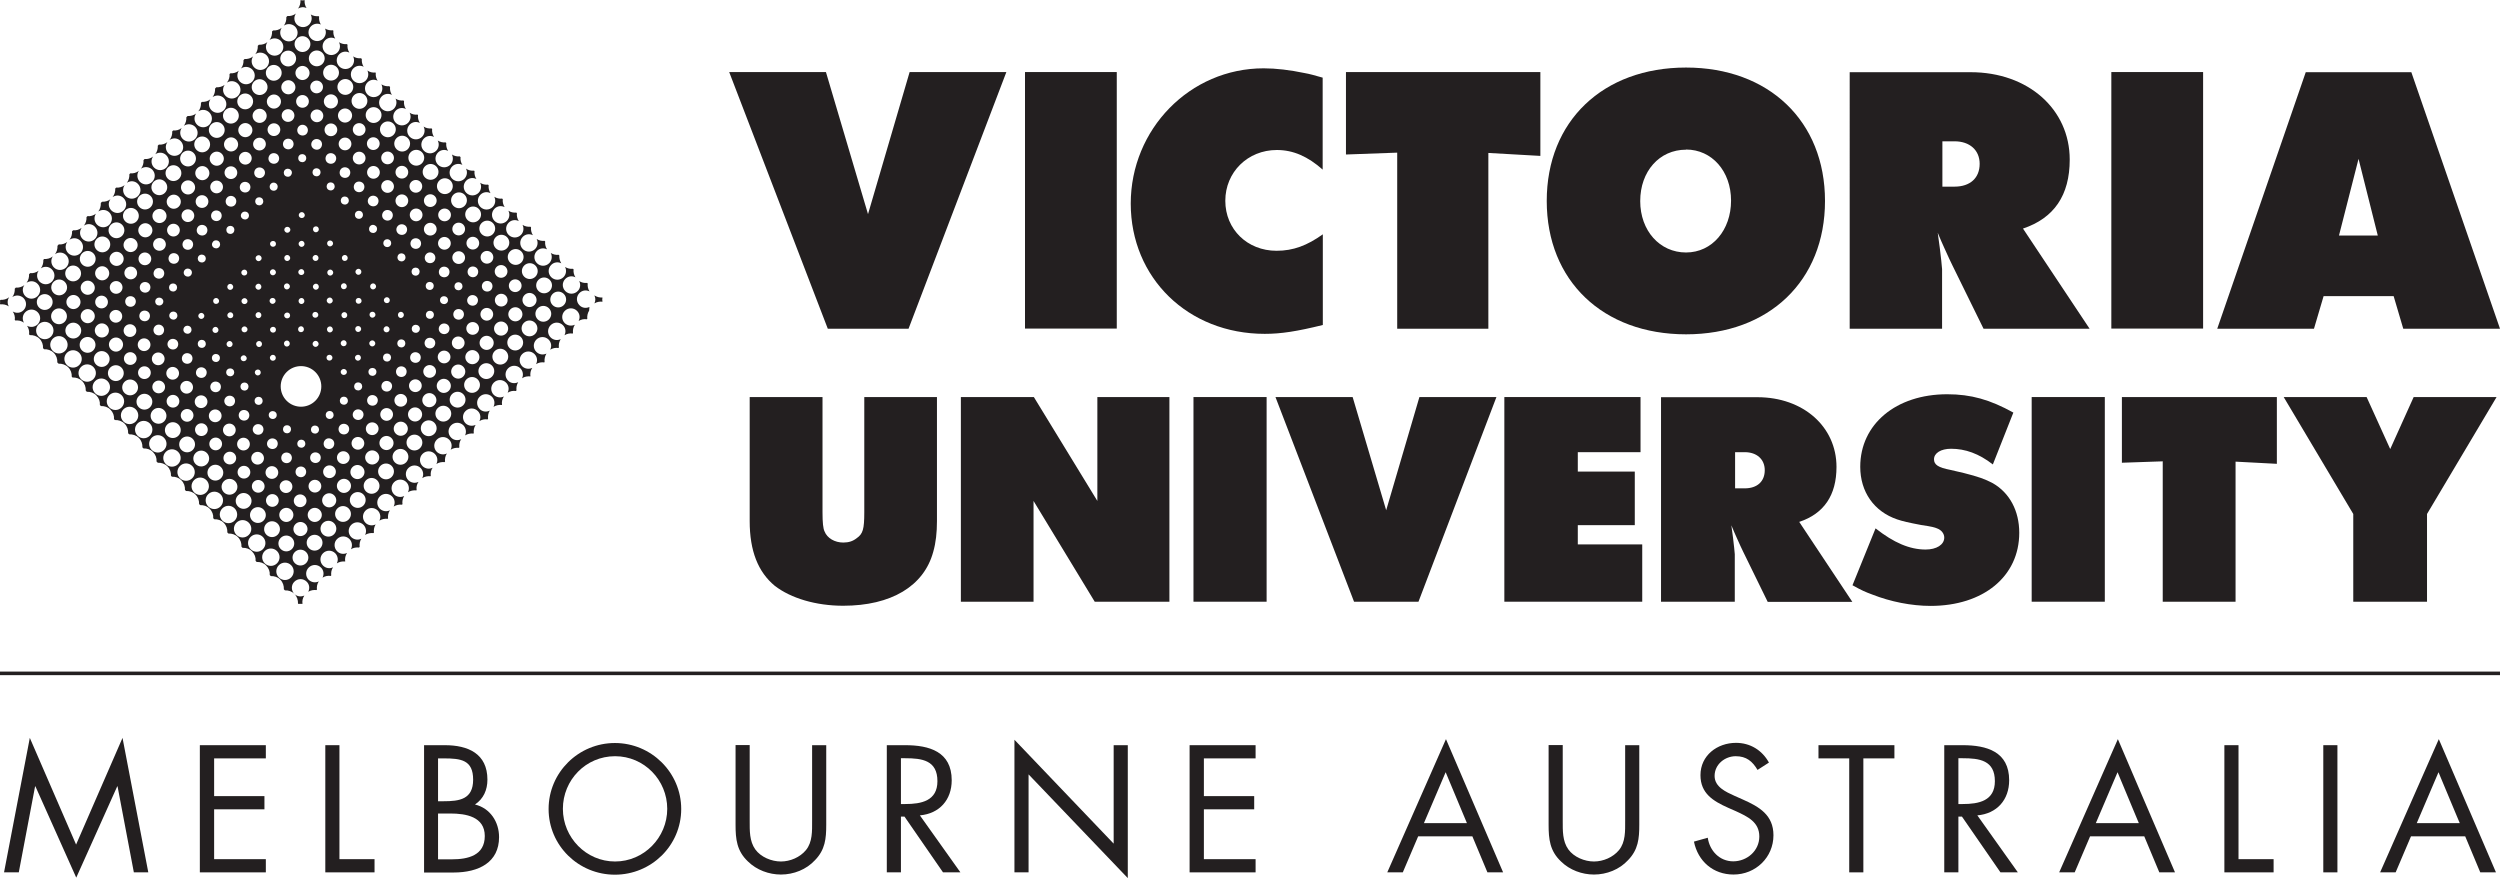 <?xml version="1.0" encoding="UTF-8"?><svg id="_レイヤー_2" xmlns="http://www.w3.org/2000/svg" viewBox="0 0 161 56.55"><defs><style>.cls-1{fill:#231f20;}</style></defs><g id="logo-element"><polygon class="cls-1" points="53.19 4.64 55.9 13.79 58.58 4.64 64.81 4.64 58.51 21.17 53.31 21.17 46.96 4.64 53.19 4.64"/><rect class="cls-1" x="66.01" y="4.64" width="5.91" height="16.52"/><path class="cls-1" d="M85.19,10.93c-.96-.85-1.9-1.27-2.96-1.27-1.88,0-3.32,1.43-3.32,3.27s1.42,3.22,3.3,3.22c1.08,0,1.97-.34,2.98-1.06v5.84c-1.67,.41-2.68,.57-3.74,.57-4.95,0-8.63-3.61-8.63-8.39s3.8-8.71,8.56-8.71c.8,0,1.7,.11,2.61,.3,.39,.07,.62,.14,1.19,.3v5.93Z"/><polygon class="cls-1" points="86.68 4.64 99.2 4.64 99.2 10.04 95.85 9.85 95.85 21.17 89.98 21.17 89.98 9.83 86.68 9.95 86.68 4.64"/><path class="cls-1" d="M99.61,12.94c0,5.14,3.62,8.59,8.97,8.59s8.95-3.45,8.95-8.59-3.62-8.59-8.95-8.59c-5.35,0-8.97,3.45-8.97,8.59Zm8.97-3.31c1.67,0,2.9,1.4,2.9,3.29s-1.21,3.34-2.9,3.34-2.95-1.4-2.95-3.31,1.23-3.31,2.95-3.31Z"/><path class="cls-1" d="M119.13,21.17h5.94v-3.84s-.02-.25-.05-.53c-.07-.62-.11-.98-.23-1.81,.34,.83,.53,1.19,.73,1.65l.23,.48,1.99,4.05h6.83l-4.29-6.45c2-.67,3.01-2.14,3.01-4.44,0-3.25-2.68-5.63-6.38-5.63h-7.79V21.17h0Zm5.96-12.07h.78c.98,0,1.62,.57,1.62,1.45,0,.92-.62,1.47-1.62,1.47h-.78v-2.92Z"/><rect class="cls-1" x="135.97" y="4.64" width="5.91" height="16.52"/><path class="cls-1" d="M142.79,21.17h6.23l.62-2.1h4.51l.62,2.1h6.23l-5.71-16.52h-6.8l-5.7,16.52Zm9.1-10.94l1.24,4.94h-2.5l1.26-4.94Z"/><path class="cls-1" d="M60.34,33.56c0,.73-.07,1.39-.24,1.98-.6,2.21-2.71,3.47-5.8,3.47-1.75,0-3.36-.48-4.4-1.28-1.08-.89-1.62-2.25-1.62-4.17v-7.99h4.69v7.42c0,.66,.04,1.05,.13,1.23,.17,.44,.66,.72,1.21,.72,.35,0,.62-.09,.86-.28,.4-.28,.49-.57,.49-1.67v-7.42h4.68v7.99h0Z"/><polygon class="cls-1" points="61.88 25.57 66.58 25.57 70.67 32.26 70.67 25.57 75.31 25.57 75.31 38.75 70.5 38.75 66.56 32.26 66.56 38.75 61.88 38.75 61.88 25.57"/><rect class="cls-1" x="76.86" y="25.57" width="4.71" height="13.18"/><polygon class="cls-1" points="87.11 25.57 89.27 32.86 91.41 25.57 96.37 25.57 91.35 38.75 87.2 38.75 82.14 25.57 87.11 25.57"/><polygon class="cls-1" points="96.88 25.57 105.65 25.57 105.65 29.12 101.61 29.12 101.61 30.37 105.28 30.37 105.28 33.82 101.61 33.82 101.61 35.06 105.76 35.06 105.76 38.75 96.88 38.75 96.88 25.57"/><path class="cls-1" d="M106.99,38.75h4.73v-3.06s-.02-.2-.04-.42c-.05-.49-.09-.78-.18-1.44,.27,.66,.42,.95,.58,1.32l.18,.38,1.58,3.23h5.45l-3.42-5.15c1.59-.53,2.4-1.71,2.4-3.54,0-2.59-2.14-4.49-5.09-4.49h-6.21v13.18h0Zm4.75-9.63h.62c.78,0,1.29,.46,1.29,1.16,0,.73-.49,1.17-1.29,1.17h-.62v-2.33Z"/><path class="cls-1" d="M120.79,34.03c1.17,.92,2.19,1.36,3.22,1.36,.7,0,1.2-.31,1.2-.77,0-.26-.19-.49-.46-.59-.17-.07-.29-.11-1.03-.22-.79-.15-1.19-.24-1.54-.36-1.5-.51-2.38-1.78-2.38-3.39,0-2.74,2.3-4.67,5.6-4.67,1.54,0,2.76,.35,4.26,1.18l-1.32,3.34c-.9-.7-1.78-1.01-2.69-1.01-.66,0-1.1,.28-1.1,.68,0,.35,.28,.53,1.05,.68l.86,.2c.95,.24,1.37,.39,1.88,.66,1.08,.62,1.7,1.78,1.7,3.19,0,2.81-2.31,4.71-5.71,4.71-1.23,0-2.58-.27-3.75-.73-.44-.16-.69-.27-1.28-.6l1.48-3.65Z"/><rect class="cls-1" x="130.84" y="25.57" width="4.71" height="13.18"/><polygon class="cls-1" points="136.65 25.57 146.63 25.57 146.63 29.87 143.97 29.73 143.97 38.75 139.28 38.75 139.28 29.71 136.65 29.8 136.65 25.57"/><polygon class="cls-1" points="152.41 25.57 153.93 28.92 155.44 25.57 160.78 25.57 156.3 33.1 156.3 38.75 151.55 38.75 151.55 33.1 147.07 25.57 152.41 25.57"/><g id="diamond"><path class="cls-1" d="M19.18,.56c.17-.11,.38-.13,.56-.04-.1-.16-.14-.34-.12-.51-.09,.02-.18,.02-.27,0h0c.01,.2-.04,.39-.16,.55Z"/><g><path class="cls-1" d="M.57,19.74c-.11-.19-.1-.42,.02-.6-.16,.13-.36,.18-.55,.17l-.04,.04c.01,.08,.01,.15,0,.23l.02,.02c.19-.02,.39,.02,.56,.14Z"/><path class="cls-1" d="M19.84,3.2c-.2,.2-.52,.2-.72,0-.2-.2-.2-.52,0-.72,.2-.2,.52-.2,.72,0,.2,.2,.2,.52,0,.72Zm.92,.92c-.2,.2-.52,.2-.72,0-.2-.2-.2-.52,0-.72,.2-.2,.52-.2,.72,0,.2,.2,.2,.52,0,.72Zm.92,.92c-.2,.2-.52,.2-.72,0-.2-.2-.2-.52,0-.72,.2-.2,.52-.2,.72,0,.2,.2,.2,.52,0,.72Zm.92,.92c-.2,.2-.52,.2-.72,0-.2-.2-.2-.52,0-.72,.2-.2,.52-.2,.72,0,.2,.2,.2,.52,0,.72Zm.91,.9c-.2,.2-.52,.2-.72,0-.2-.2-.2-.52,0-.72s.52-.2,.72,0c.2,.2,.2,.52,0,.72Zm.91,.91c-.2,.2-.52,.2-.72,0-.2-.2-.2-.52,0-.72,.2-.2,.52-.2,.72,0,.2,.2,.2,.52,0,.72Zm.92,.92c-.2,.2-.52,.2-.72,0-.2-.2-.2-.52,0-.72s.52-.2,.72,0c.2,.2,.2,.52,0,.72Zm.92,.92c-.2,.2-.52,.2-.72,0-.2-.2-.2-.52,0-.72,.2-.2,.52-.2,.72,0,.2,.2,.2,.52,0,.72Zm.91,.91c-.2,.2-.52,.2-.72,0-.2-.2-.2-.52,0-.72,.2-.2,.52-.2,.72,0,.2,.2,.2,.52,0,.72Zm.92,.91c-.2,.2-.52,.2-.72,0-.2-.2-.2-.52,0-.72s.52-.2,.72,0c.2,.2,.2,.52,0,.72Zm.92,.92c-.2,.2-.52,.2-.72,0-.2-.2-.2-.52,0-.72,.2-.2,.52-.2,.72,0,.2,.2,.2,.52,0,.72Zm.91,.91c-.2,.2-.52,.2-.72,0-.2-.2-.2-.52,0-.72,.2-.2,.52-.2,.72,0,.2,.2,.2,.52,0,.72Zm.91,.91c-.2,.2-.52,.2-.72,0-.2-.2-.2-.52,0-.72,.2-.2,.52-.2,.72,0,.2,.2,.2,.52,0,.72Zm.91,.91c-.2,.2-.52,.2-.72,0-.2-.2-.2-.52,0-.72,.2-.2,.52-.2,.72,0,.2,.2,.2,.52,0,.72Zm.91,.91c-.2,.2-.52,.2-.72,0-.2-.2-.2-.52,0-.72,.2-.2,.52-.2,.72,0,.2,.2,.2,.52,0,.72Zm.92,.92c-.2,.2-.52,.2-.72,0-.2-.2-.2-.52,0-.72,.2-.2,.52-.2,.72,0,.2,.2,.2,.52,0,.72Zm.91,.91c-.2,.2-.52,.2-.72,0-.2-.2-.2-.52,0-.72,.2-.2,.52-.2,.72,0,.2,.2,.2,.52,0,.72Zm.92,.92c-.2,.2-.52,.2-.72,0-.2-.2-.2-.52,0-.72s.52-.2,.72,0c.2,.2,.2,.52,0,.72Zm.91,.91c-.2,.2-.52,.2-.72,0-.2-.2-.2-.52,0-.72,.2-.2,.52-.2,.72,0,.2,.2,.2,.52,0,.72ZM18.92,4.13c-.2,.2-.52,.2-.72,0-.2-.2-.2-.52,0-.72,.2-.2,.52-.2,.72,0,.2,.2,.2,.52,0,.72Zm2.98,2.99c.18-.18,.46-.18,.64,0,.18,.18,.18,.46,0,.64-.18,.18-.46,.18-.64,0-.18-.18-.18-.46,0-.64Zm-.91-.91c.18-.18,.46-.18,.64,0,.18,.18,.18,.46,0,.64-.18,.18-.46,.18-.64,0-.18-.18-.18-.46,0-.64Zm-.31-.9c.16,.16,.16,.42,0,.58-.16,.16-.42,.16-.58,0-.16-.16-.16-.42,0-.58,.16-.16,.42-.16,.58,0Zm-.88-.29c-.18,.18-.46,.18-.64,0-.18-.18-.18-.46,0-.64,.18-.18,.46-.18,.64,0,.18,.18,.18,.46,0,.64Zm13.98,13.98c.18-.18,.46-.18,.64,0,.18,.18,.18,.46,0,.64-.18,.18-.46,.18-.64,0-.18-.18-.18-.46,0-.64Zm-7.29-7.29c.16-.16,.42-.16,.58,0,.16,.16,.16,.42,0,.58-.16,.16-.42,.16-.58,0-.16-.16-.16-.42,0-.58Zm1.51,1.5c-.16,.16-.42,.16-.58,0-.16-.16-.16-.42,0-.58,.16-.16,.42-.16,.58,0,.16,.16,.16,.42,0,.58Zm.92,.92c-.16,.16-.42,.16-.58,0-.16-.16-.16-.42,0-.58,.16-.16,.42-.16,.58,0,.16,.16,.16,.42,0,.58Zm.91,.91c-.16,.16-.42,.16-.58,0-.16-.16-.16-.42,0-.58,.16-.16,.42-.16,.58,0,.16,.16,.16,.42,0,.58Zm.91,.91c-.16,.16-.42,.16-.58,0-.16-.16-.16-.42,0-.58,.16-.16,.42-.16,.58,0,.16,.16,.16,.42,0,.58Zm.91,.91c-.16,.16-.42,.16-.58,0-.16-.16-.16-.42,0-.58,.16-.16,.42-.16,.58,0,.16,.16,.16,.42,0,.58Zm1.82,1.25c.16,.16,.16,.42,0,.58-.16,.16-.42,.16-.58,0-.16-.16-.16-.42,0-.58s.42-.16,.58,0Zm-.91-.34c-.16,.16-.42,.16-.58,0-.16-.16-.16-.42,0-.58,.16-.16,.42-.16,.58,0,.16,.16,.16,.42,0,.58Zm-6.97-6.97c.16-.16,.42-.16,.58,0,.16,.16,.16,.42,0,.58-.16,.16-.42,.16-.58,0-.16-.16-.16-.42,0-.58Zm-.92-.92c.16-.16,.42-.16,.58,0,.16,.16,.16,.42,0,.58-.16,.16-.42,.16-.58,0-.16-.16-.16-.42,0-.58Zm-1.83-1.25c-.16-.16-.16-.42,0-.58,.16-.16,.42-.16,.58,0,.16,.16,.16,.42,0,.58-.16,.16-.42,.16-.58,0Zm.91,.33c.16-.16,.42-.16,.58,0,.16,.16,.16,.42,0,.58-.16,.16-.42,.16-.58,0-.16-.16-.16-.42,0-.58Zm11.6,11.61c-.2,.2-.52,.2-.72,0-.2-.2-.2-.52,0-.72s.52-.2,.72,0c.2,.2,.2,.52,0,.72ZM17.99,5.05c-.2,.2-.52,.2-.72,0s-.2-.52,0-.72c.2-.2,.52-.2,.72,0,.2,.2,.2,.52,0,.72Zm14.88,14.87c.18-.18,.46-.18,.64,0s.18,.46,0,.64-.46,.18-.64,0c-.18-.18-.18-.46,0-.64ZM18.89,5.94c-.18,.18-.46,.18-.64,0-.18-.18-.18-.46,0-.64,.18-.18,.46-.18,.64,0,.18,.18,.18,.46,0,.64Zm.88,.88c-.16,.16-.42,.16-.58,0-.16-.16-.16-.42,0-.58,.16-.16,.42-.16,.58,0,.16,.16,.16,.42,0,.58Zm.93,.93c-.16,.16-.42,.16-.58,0-.16-.16-.16-.42,0-.58,.16-.16,.42-.16,.58,0,.16,.16,.16,.42,0,.58Zm.9,.9c-.16,.16-.42,.16-.58,0-.16-.16-.16-.42,0-.58,.16-.16,.42-.16,.58,0,.16,.16,.16,.42,0,.58Zm.91,.91c-.16,.16-.42,.16-.58,0-.16-.16-.16-.42,0-.58,.16-.16,.42-.16,.58,0,.16,.16,.16,.42,0,.58Zm.91,.91c-.16,.16-.42,.16-.58,0-.16-.16-.16-.42,0-.58,.16-.16,.42-.16,.58,0,.16,.16,.16,.42,0,.58Zm.92,.92c-.16,.16-.42,.16-.58,0-.16-.16-.16-.42,0-.58,.16-.16,.42-.16,.58,0,.16,.16,.16,.42,0,.58Zm.91,.91c-.16,.16-.42,.16-.58,0-.16-.16-.16-.42,0-.58,.16-.16,.42-.16,.58,0,.16,.16,.16,.42,0,.58Zm.92,.92c-.16,.16-.42,.16-.58,0-.16-.16-.16-.42,0-.58,.16-.16,.42-.16,.58,0,.16,.16,.16,.42,0,.58Zm.92,.91c-.16,.16-.42,.16-.58,0-.16-.16-.16-.42,0-.58,.16-.16,.42-.16,.58,0,.16,.16,.16,.42,0,.58Zm.91,.92c-.16,.16-.42,.16-.58,0-.16-.16-.16-.42,0-.58,.16-.16,.42-.16,.58,0,.16,.16,.16,.42,0,.58Zm.91,.91c-.16,.16-.42,.16-.58,0s-.16-.42,0-.58c.16-.16,.42-.16,.58,0,.16,.16,.16,.42,0,.58Zm.92,.92c-.16,.16-.42,.16-.58,0-.16-.16-.16-.42,0-.58,.16-.16,.42-.16,.58,0,.16,.16,.16,.42,0,.58Zm2.16,2.16c.16-.16,.42-.16,.58,0s.16,.42,0,.58-.42,.16-.58,0-.16-.42,0-.58Zm-1.78-1.29c-.13-.13-.13-.35,0-.49,.13-.13,.35-.13,.49,0,.13,.13,.13,.35,0,.49-.13,.14-.35,.14-.49,0Zm.92,.44c.13-.13,.35-.13,.49,0,.13,.13,.13,.35,0,.49-.13,.13-.35,.13-.49,0-.13-.14-.13-.35,0-.49Zm3.33,3.32c-.2,.2-.52,.2-.72,0-.2-.2-.2-.52,0-.72,.2-.2,.52-.2,.72,0,.2,.2,.2,.52,0,.72ZM17.08,5.97c-.2,.2-.52,.2-.72,0-.2-.2-.2-.52,0-.72s.52-.2,.72,0c.2,.2,.2,.52,0,.72Zm14.87,14.87c.18-.18,.46-.18,.64,0,.18,.18,.18,.46,0,.64-.18,.18-.46,.18-.64,0-.18-.18-.18-.46,0-.64ZM17.96,6.86c-.18,.18-.46,.18-.64,0-.18-.18-.18-.46,0-.64,.18-.18,.46-.18,.64,0,.18,.18,.18,.46,0,.64Zm.88,.87c-.16,.16-.42,.16-.58,0-.16-.16-.16-.42,0-.58,.16-.16,.42-.16,.58,0,.16,.16,.16,.42,0,.58Zm12.22,12.22c.16-.16,.42-.16,.58,0,.16,.16,.16,.42,0,.58-.16,.16-.42,.16-.58,0-.16-.16-.16-.42,0-.58Zm-.87-.85c.13-.13,.35-.13,.49,0s.13,.35,0,.49c-.13,.13-.35,.13-.49,0-.14-.13-.14-.35,0-.49Zm-.48-.85c.1,.1,.1,.27,0,.37s-.27,.1-.37,0-.1-.26,0-.37c.1-.1,.27-.1,.37,0Zm-1.35-.98c.13-.13,.35-.13,.49,0,.13,.13,.13,.35,0,.49-.13,.13-.35,.13-.49,0-.13-.13-.13-.35,0-.49Zm-.91-.91c.13-.14,.35-.14,.49,0,.13,.13,.13,.35,0,.49-.13,.13-.35,.13-.49,0-.13-.14-.13-.35,0-.49Zm-.92-.92c.14-.13,.35-.13,.49,0,.13,.13,.13,.35,0,.49-.13,.13-.35,.13-.49,0-.13-.14-.13-.35,0-.49Zm-.9-.9c.13-.13,.35-.13,.49,0,.13,.13,.13,.35,0,.49-.13,.13-.35,.13-.49,0-.14-.14-.14-.35,0-.49Zm-.92-.92c.13-.13,.35-.13,.49,0,.13,.13,.13,.35,0,.49-.13,.13-.35,.13-.49,0s-.13-.35,0-.49Zm-.92-.92c.13-.13,.35-.13,.49,0,.13,.13,.13,.35,0,.49-.13,.13-.35,.13-.49,0-.14-.13-.14-.35,0-.49Zm-.91-.91c.13-.13,.35-.13,.49,0,.13,.13,.13,.35,0,.49-.13,.13-.35,.13-.49,0-.13-.13-.13-.35,0-.49Zm-.91-.92c.13-.13,.35-.13,.49,0,.13,.13,.13,.35,0,.49-.13,.13-.35,.13-.49,0-.13-.13-.13-.35,0-.49Zm-.91-.91c.13-.13,.35-.13,.49,0s.13,.35,0,.49c-.13,.13-.35,.13-.49,0-.13-.13-.13-.35,0-.49Zm-1.82-1.33c-.13-.13-.13-.35,0-.49,.13-.14,.35-.14,.49,0,.13,.13,.13,.35,0,.49-.13,.13-.35,.13-.49,0Zm.91,.42c.13-.13,.35-.13,.49,0,.13,.13,.13,.35,0,.49s-.35,.13-.49,0c-.14-.13-.14-.35,0-.49Zm13.39,13.37c-.2,.2-.52,.2-.72,0-.2-.2-.2-.52,0-.72,.2-.2,.52-.2,.72,0,.2,.2,.2,.52,0,.72ZM16.15,6.89c-.2,.2-.52,.2-.72,0s-.2-.52,0-.72,.52-.2,.72,0c.2,.2,.2,.52,0,.72Zm14.87,14.87c.18-.18,.46-.18,.64,0,.18,.18,.18,.46,0,.64-.18,.18-.46,.18-.64,0-.18-.18-.18-.46,0-.64ZM17.04,7.78c-.18,.18-.46,.18-.64,0-.18-.18-.18-.46,0-.64,.18-.18,.46-.18,.64,0,.18,.18,.18,.46,0,.64Zm.89,.86c-.16,.16-.42,.16-.58,0-.16-.16-.16-.42,0-.58s.42-.16,.58,0c.16,.16,.16,.42,0,.58Zm12.22,12.22c.16-.16,.42-.16,.58,0,.16,.16,.16,.42,0,.58-.16,.16-.42,.16-.58,0-.16-.16-.16-.42,0-.58Zm-.86-.86c.13-.13,.35-.13,.49,0,.13,.13,.13,.35,0,.49-.13,.13-.35,.13-.49,0-.13-.14-.13-.35,0-.49Zm-10.48-10.48c-.13,.13-.35,.13-.49,0-.13-.13-.13-.35,0-.49,.13-.13,.35-.13,.49,0,.13,.14,.13,.35,0,.49Zm.84,.85c-.1,.1-.26,.1-.37,0-.1-.1-.1-.27,0-.37s.27-.1,.37,0,.1,.26,0,.37Zm.92,.91c-.1,.1-.27,.1-.37,0-.1-.1-.1-.27,0-.37s.26-.1,.37,0c.1,.1,.1,.26,0,.37Zm.91,.91c-.1,.1-.26,.1-.37,0-.1-.1-.1-.26,0-.37,.1-.1,.27-.1,.37,0,.1,.1,.1,.27,0,.37Zm.91,.91c-.1,.1-.26,.1-.37,0-.1-.1-.1-.26,0-.37,.1-.1,.26-.1,.37,0,.1,.1,.1,.27,0,.37Zm.91,.92c-.1,.1-.27,.1-.37,0s-.1-.27,0-.37,.27-.1,.37,0,.1,.27,0,.37Zm.91,.91c-.1,.1-.26,.1-.37,0-.1-.1-.1-.26,0-.37s.26-.1,.37,0c.1,.1,.1,.26,0,.37Zm.91,.91c-.1,.1-.26,.1-.36,0-.1-.1-.1-.26,0-.36,.1-.1,.26-.1,.36,0,.1,.1,.1,.26,0,.36Zm.92,.92c-.1,.1-.26,.1-.37,0-.1-.1-.1-.26,0-.37,.1-.1,.26-.1,.37,0,.1,.1,.1,.27,0,.37Zm.91,.92c-.1,.1-.27,.1-.37,0-.1-.1-.1-.27,0-.37s.27-.1,.37,0c.1,.1,.1,.26,0,.37Zm1.83,1.47c.1,.1,.1,.26,0,.36-.1,.1-.26,.1-.37,0-.1-.1-.1-.26,0-.36,.1-.1,.26-.1,.37,0Zm-.92-.55c-.1,.1-.27,.1-.37,0-.1-.1-.1-.27,0-.37s.26-.1,.37,0c.1,.1,.1,.26,0,.37Zm4.72,4.73c-.2,.2-.52,.2-.72,0-.2-.2-.2-.52,0-.72,.2-.2,.52-.2,.72,0,.2,.2,.2,.52,0,.72ZM15.23,7.81c-.2,.2-.52,.2-.72,0s-.2-.52,0-.72c.2-.2,.52-.2,.72,0,.2,.2,.2,.52,0,.72Zm14.87,14.87c.18-.18,.46-.18,.64,0,.18,.18,.18,.46,0,.64-.18,.18-.46,.18-.64,0s-.18-.46,0-.64Zm-13.98-13.98c-.18,.18-.46,.18-.64,0-.18-.18-.18-.46,0-.64,.18-.18,.46-.18,.64,0,.18,.18,.18,.46,0,.64Zm.88,.87c-.16,.16-.42,.16-.58,0-.16-.16-.16-.42,0-.58s.42-.16,.58,0c.16,.16,.16,.42,0,.58Zm12.22,12.22c.16-.16,.42-.16,.58,0,.16,.16,.16,.42,0,.58-.16,.16-.42,.16-.58,0-.16-.16-.16-.42,0-.58Zm-.86-.86c.13-.13,.35-.13,.49,0,.13,.13,.13,.35,0,.49-.14,.13-.35,.13-.49,0-.14-.13-.14-.35,0-.49Zm-10.48-10.48c-.13,.13-.35,.13-.49,0s-.13-.35,0-.49c.13-.13,.35-.13,.49,0,.13,.14,.13,.35,0,.49Zm9.99,9.64c.1,.1,.1,.26,0,.37-.1,.1-.27,.1-.37,0s-.1-.26,0-.37c.1-.1,.27-.1,.37,0Zm-9.15-8.78c-.1,.1-.26,.1-.37,0-.1-.1-.1-.27,0-.37,.1-.1,.26-.1,.37,0s.1,.26,0,.37Zm12.96,12.95c-.2,.2-.52,.2-.72,0-.2-.2-.2-.52,0-.72,.2-.2,.52-.2,.72,0,.2,.2,.2,.52,0,.72ZM14.32,8.73c-.2,.2-.52,.2-.72,0-.2-.2-.2-.52,0-.72,.2-.2,.52-.2,.72,0s.2,.52,0,.72Zm14.87,14.88c.18-.18,.46-.18,.64,0,.18,.18,.18,.46,0,.64s-.46,.18-.64,0c-.18-.18-.18-.46,0-.64ZM15.2,9.62c-.18,.18-.46,.18-.64,0-.18-.18-.18-.46,0-.64,.18-.18,.46-.18,.64,0,.18,.18,.18,.46,0,.64Zm.89,.86c-.16,.16-.42,.16-.58,0-.16-.16-.16-.42,0-.58,.16-.16,.42-.16,.58,0,.16,.16,.16,.42,0,.58Zm12.22,12.22c.16-.16,.42-.16,.58,0,.16,.16,.16,.42,0,.58-.16,.16-.42,.16-.58,0-.16-.16-.16-.42,0-.58Zm-.87-.85c.13-.13,.35-.13,.49,0s.13,.35,0,.49c-.13,.13-.35,.13-.49,0-.13-.14-.13-.35,0-.49Zm-10.48-10.48c-.13,.13-.35,.13-.49,0-.13-.13-.13-.35,0-.49,.13-.13,.35-.13,.49,0s.14,.35,0,.49Zm.85,.84c-.1,.1-.27,.1-.37,0-.1-.1-.1-.26,0-.37s.27-.1,.37,0,.1,.26,0,.37Zm8.78,8.78c.1-.1,.26-.1,.37,0s.1,.27,0,.37c-.1,.1-.27,.1-.37,0-.1-.1-.1-.27,0-.37Zm-.91-.85c.08-.08,.2-.08,.27,0,.08,.08,.08,.2,0,.28s-.2,.08-.27,0c-.07-.08-.07-.2,0-.28Zm-.9-.94c.07-.08,.2-.08,.27,0,.07,.07,.07,.2,0,.27s-.2,.07-.27,0c-.08-.08-.08-.2,0-.27Zm-.89-.89c.08-.08,.2-.08,.27,0,.08,.08,.08,.2,0,.27-.08,.08-.2,.08-.27,0-.07-.07-.07-.2,0-.27Zm-.94-.94c.08-.08,.2-.08,.27,0,.07,.07,.07,.2,0,.27-.08,.08-.2,.08-.27,0-.08-.07-.08-.2,0-.27Zm-1.83-1.83c.07-.07,.2-.07,.27,0,.08,.08,.08,.2,0,.27-.08,.08-.2,.08-.27,0-.07-.07-.07-.2,0-.27Zm-1.82-1.55c-.08-.07-.08-.2,0-.27,.07-.08,.2-.08,.27,0,.08,.08,.08,.2,0,.27-.07,.07-.2,.07-.27,0Zm.91,.64c.08-.07,.2-.07,.27,0,.07,.08,.07,.2,0,.27-.08,.08-.2,.08-.27,0-.07-.07-.07-.2,0-.27Zm10.55,10.52c-.2,.2-.52,.2-.72,0-.2-.2-.2-.52,0-.72,.2-.2,.52-.2,.72,0,.2,.2,.2,.52,0,.72ZM13.38,9.66c-.2,.2-.52,.2-.72,0-.2-.2-.2-.52,0-.72,.2-.2,.52-.2,.72,0,.2,.2,.2,.52,0,.72Zm14.88,14.87c.18-.18,.46-.18,.64,0,.18,.18,.18,.46,0,.64s-.46,.18-.64,0c-.18-.18-.18-.46,0-.64ZM14.28,10.54c-.18,.18-.46,.18-.64,0s-.18-.46,0-.64c.18-.18,.46-.18,.64,0,.18,.18,.18,.46,0,.64Zm.88,.87c-.16,.16-.42,.16-.58,0-.16-.16-.16-.42,0-.58,.16-.16,.42-.16,.58,0,.16,.16,.16,.42,0,.58Zm12.22,12.22c.16-.16,.42-.16,.58,0,.16,.16,.16,.42,0,.58s-.42,.16-.58,0c-.16-.16-.16-.42,0-.58Zm-.87-.85c.13-.13,.35-.13,.49,0,.13,.13,.13,.35,0,.49-.13,.13-.35,.13-.49,0-.13-.13-.13-.35,0-.49Zm-10.48-10.48c-.13,.13-.35,.13-.49,0-.13-.13-.13-.35,0-.49,.13-.13,.35-.13,.49,0,.13,.13,.13,.35,0,.49Zm.85,.85c-.1,.1-.27,.1-.37,0s-.1-.27,0-.37,.26-.1,.37,0c.1,.1,.1,.27,0,.37Zm8.78,8.78c.1-.1,.26-.1,.37,0,.1,.1,.1,.26,0,.37-.1,.1-.26,.1-.37,0-.1-.1-.1-.27,0-.37Zm-.9-.86c.07-.08,.2-.08,.27,0,.08,.08,.08,.2,0,.28-.08,.07-.2,.07-.27,0-.08-.08-.08-.2,0-.28Zm-.91-.94c.07-.07,.2-.07,.27,0,.08,.08,.08,.2,0,.27-.08,.08-.2,.08-.27,0-.07-.07-.07-.2,0-.27Zm-.89-.89c.07-.07,.2-.07,.27,0s.08,.2,0,.27c-.08,.07-.2,.07-.27,0-.07-.08-.07-.2,0-.27Zm-.89-2.76c.08-.08,.2-.08,.27,0,.07,.07,.07,.2,0,.27s-.2,.08-.27,0c-.07-.08-.07-.2,0-.27Zm-.06,1.82c.08-.08,.2-.08,.27,0,.07,.08,.07,.2,0,.27s-.2,.08-.27,0c-.07-.07-.07-.2,0-.27Zm-.88-.88c.08-.08,.2-.08,.27,0,.08,.07,.08,.2,0,.27-.07,.08-.2,.08-.27,0s-.07-.2,0-.27Zm-.94-.94c.07-.08,.2-.08,.27,0,.07,.07,.07,.2,0,.27s-.2,.08-.27,0c-.08-.08-.08-.2,0-.27Zm-1.82-1.55c-.08-.07-.08-.2,0-.27,.07-.07,.2-.07,.27,0,.08,.07,.08,.2,0,.27-.07,.08-.2,.08-.27,0Zm.92,.64c.08-.08,.2-.08,.27,0,.07,.08,.07,.2,0,.27-.08,.08-.2,.08-.27,0-.08-.08-.08-.2,0-.27Zm10.54,10.53c-.2,.2-.52,.2-.72,0-.2-.2-.2-.52,0-.72,.2-.2,.52-.2,.72,0,.2,.2,.2,.52,0,.72ZM12.47,10.57c-.2,.2-.52,.2-.72,0-.2-.2-.2-.52,0-.72s.52-.2,.72,0c.2,.2,.2,.52,0,.72Zm14.86,14.88c.18-.18,.46-.18,.64,0s.18,.46,0,.64-.46,.18-.64,0-.18-.46,0-.64ZM13.35,11.47c-.18,.18-.46,.18-.64,0-.18-.18-.18-.46,0-.64s.46-.18,.64,0c.18,.18,.18,.46,0,.64Zm.89,.86c-.16,.16-.42,.16-.58,0-.16-.16-.16-.42,0-.58s.42-.16,.58,0c.16,.16,.16,.42,0,.58Zm12.22,12.22c.16-.16,.42-.16,.58,0s.16,.42,0,.58c-.16,.16-.42,.16-.58,0-.16-.16-.16-.42,0-.58Zm-.86-.86c.13-.13,.35-.13,.49,0,.13,.13,.13,.35,0,.49-.13,.13-.35,.13-.49,0-.13-.14-.13-.35,0-.49ZM15.12,13.21c-.13,.13-.35,.13-.49,0-.13-.13-.13-.35,0-.49,.13-.14,.35-.14,.49,0,.13,.13,.13,.35,0,.49Zm.84,.85c-.1,.1-.26,.1-.37,0s-.1-.26,0-.36c.1-.1,.26-.1,.37,0,.1,.1,.1,.26,0,.36Zm8.78,8.78c.1-.1,.27-.1,.37,0s.1,.26,0,.37c-.1,.1-.27,.1-.37,0-.1-.1-.1-.26,0-.37Zm-.9-.86c.08-.08,.2-.08,.27,0,.08,.07,.08,.2,0,.27-.07,.08-.2,.08-.27,0-.08-.08-.08-.2,0-.27Zm-.91-.93c.07-.07,.2-.07,.27,0,.08,.08,.08,.2,0,.27-.07,.08-.2,.08-.27,0-.07-.08-.07-.2,0-.27Zm-.89-.89c.08-.08,.2-.08,.27,0,.07,.07,.07,.2,0,.27-.08,.08-.2,.08-.27,0s-.07-.2,0-.27Zm-.94-.94c.08-.08,.2-.08,.27,0,.08,.08,.08,.2,0,.27-.08,.08-.2,.08-.27,0-.08-.07-.08-.2,0-.27Zm-.89-.89c.07-.08,.2-.08,.27,0,.07,.08,.07,.2,0,.27-.08,.08-.2,.08-.27,0-.08-.08-.08-.2,0-.27Zm-.94-.94c.08-.08,.2-.08,.27,0s.08,.2,0,.27c-.07,.07-.2,.07-.27,0-.08-.07-.08-.2,0-.27Zm-1.82-1.55c-.08-.08-.08-.2,0-.27,.07-.07,.2-.07,.27,0,.07,.07,.07,.2,0,.27-.08,.07-.2,.07-.27,0Zm.91,.64c.08-.08,.2-.08,.27,0,.08,.08,.08,.2,0,.27-.07,.08-.2,.08-.27,0-.07-.07-.07-.2,0-.27Zm10.55,10.52c-.2,.2-.52,.2-.72,0-.2-.2-.2-.52,0-.72,.2-.2,.52-.2,.72,0,.2,.2,.2,.52,0,.72ZM11.53,11.51c-.2,.2-.52,.2-.72,0-.2-.2-.2-.52,0-.72,.2-.2,.52-.2,.72,0,.2,.2,.2,.52,0,.72Zm14.88,14.86c.18-.18,.46-.18,.64,0s.18,.46,0,.64c-.18,.18-.46,.18-.64,0-.18-.18-.18-.47,0-.64ZM12.43,12.39c-.18,.18-.46,.18-.64,0-.18-.18-.18-.46,0-.64,.18-.18,.46-.18,.64,0,.18,.18,.18,.46,0,.64Zm.87,.88c-.16,.16-.42,.16-.58,0s-.16-.42,0-.58c.16-.16,.42-.16,.58,0,.16,.16,.16,.42,0,.58Zm12.22,12.22c.16-.16,.42-.16,.58,0,.16,.16,.16,.42,0,.58-.16,.16-.42,.16-.58,0-.16-.16-.16-.42,0-.58Zm-.86-.86c.13-.13,.35-.13,.49,0s.13,.35,0,.49c-.13,.13-.35,.13-.49,0-.13-.13-.13-.35,0-.49ZM14.18,14.14c-.13,.13-.35,.13-.49,0-.13-.13-.13-.35,0-.49,.13-.13,.35-.13,.49,0,.13,.13,.13,.35,0,.49Zm.84,.85c-.1,.1-.27,.1-.37,0-.1-.1-.1-.27,0-.37s.27-.1,.37,0,.1,.26,0,.37Zm8.78,8.78c.1-.1,.27-.1,.37,0s.1,.26,0,.36c-.1,.1-.27,.1-.37,0-.1-.1-.1-.26,0-.36Zm-.88-.87c.08-.07,.2-.07,.27,0,.07,.08,.07,.2,0,.27-.08,.08-.2,.08-.27,0-.08-.07-.08-.2,0-.27Zm-.92-.93c.08-.08,.2-.08,.27,0,.07,.07,.07,.2,0,.27s-.2,.08-.27,0c-.08-.07-.08-.2,0-.27Zm-.89-.89c.08-.08,.2-.08,.27,0s.08,.2,0,.27c-.07,.08-.2,.08-.27,0-.07-.08-.07-.2,0-.27Zm-.94-.94c.07-.07,.2-.07,.27,0,.08,.07,.08,.2,0,.27-.07,.07-.2,.07-.27,0-.07-.07-.07-.2,0-.27Zm-.89-.89c.08-.08,.2-.08,.27,0,.07,.08,.07,.2,0,.27-.08,.08-.2,.08-.27,0-.07-.07-.07-.2,0-.27Zm-.94-.94c.08-.08,.2-.08,.27,0,.08,.07,.08,.2,0,.27-.08,.08-.2,.08-.27,0-.07-.08-.07-.2,0-.27Zm-1.82-1.55c-.08-.08-.08-.2,0-.27s.2-.08,.27,0c.08,.08,.08,.2,0,.27-.07,.08-.2,.08-.27,0Zm.92,.64c.07-.08,.2-.08,.27,0,.08,.08,.08,.2,0,.27-.07,.08-.2,.08-.27,0s-.08-.2,0-.27Zm10.53,10.54c-.2,.2-.52,.2-.72,0-.2-.2-.2-.52,0-.72,.2-.2,.52-.2,.72,0,.2,.2,.2,.52,0,.72ZM10.62,12.42c-.2,.2-.52,.2-.72,0-.2-.2-.2-.52,0-.72,.2-.2,.52-.2,.72,0,.2,.2,.2,.52,0,.72Zm14.87,14.87c.18-.18,.46-.18,.64,0,.18,.18,.18,.46,0,.64-.18,.18-.46,.18-.64,0-.18-.18-.18-.46,0-.64ZM11.51,13.31c-.18,.18-.46,.18-.64,0-.18-.18-.18-.46,0-.64,.18-.18,.46-.18,.64,0,.18,.18,.18,.46,0,.64Zm.88,.87c-.16,.16-.42,.16-.58,0-.16-.16-.16-.42,0-.58s.42-.16,.58,0c.16,.16,.16,.42,0,.58Zm12.22,12.22c.16-.16,.42-.16,.58,0s.16,.42,0,.58-.42,.16-.58,0-.16-.42,0-.58Zm-.87-.86c.13-.13,.35-.13,.49,0s.13,.35,0,.49c-.13,.13-.35,.13-.49,0-.13-.13-.13-.35,0-.49ZM13.26,15.07c-.13,.13-.35,.13-.49,0s-.13-.35,0-.49c.13-.13,.35-.13,.49,0,.13,.13,.13,.35,0,.49Zm.84,.85c-.1,.1-.26,.1-.37,0s-.1-.26,0-.37c.1-.1,.26-.1,.37,0,.1,.1,.1,.27,0,.37Zm8.78,8.78c.1-.1,.26-.1,.37,0,.1,.1,.1,.27,0,.37s-.27,.1-.37,0c-.1-.1-.1-.26,0-.37Zm-.88-.88c.08-.08,.2-.08,.28,0,.08,.08,.08,.2,0,.27s-.2,.08-.28,0-.08-.2,0-.27Zm-.92-.92c.08-.07,.2-.07,.27,0,.08,.07,.08,.2,0,.27-.07,.07-.2,.07-.27,0-.07-.08-.07-.2,0-.27Zm-.89-.89c.07-.08,.2-.08,.27,0,.08,.08,.08,.2,0,.27-.08,.08-.2,.08-.27,0-.08-.07-.08-.2,0-.27Zm-.94-.94c.08-.08,.2-.08,.27,0,.07,.07,.07,.2,0,.27-.08,.07-.2,.07-.27,0-.07-.07-.07-.2,0-.27Zm-.89-.89c.08-.07,.2-.07,.27,0,.07,.08,.07,.2,0,.27-.07,.07-.2,.07-.27,0-.08-.07-.08-.2,0-.27Zm-.94-.94c.07-.07,.2-.07,.27,0,.08,.08,.08,.2,0,.27-.08,.08-.2,.08-.27,0-.08-.07-.08-.2,0-.27Zm-1.82-1.55c-.08-.08-.08-.2,0-.27s.2-.08,.27,0c.07,.08,.07,.2,0,.27-.08,.07-.2,.07-.27,0Zm.91,.64c.08-.08,.2-.08,.27,0s.07,.2,0,.27c-.07,.08-.2,.08-.27,0-.08-.07-.08-.2,0-.27Zm10.54,10.53c-.2,.2-.52,.2-.72,0-.2-.2-.2-.52,0-.72,.2-.2,.52-.2,.72,0,.2,.2,.2,.52,0,.72ZM9.7,13.34c-.2,.2-.52,.2-.72,0-.2-.2-.2-.52,0-.72,.2-.2,.52-.2,.72,0,.2,.2,.2,.52,0,.72ZM26.15,29.78c-.2,.2-.52,.2-.72,0-.2-.2-.2-.52,0-.72,.2-.2,.52-.2,.72,0,.2,.2,.2,.52,0,.72ZM10.59,14.23c-.18,.18-.46,.18-.64,0-.18-.18-.18-.46,0-.64,.18-.18,.46-.18,.64,0,.18,.18,.18,.46,0,.64Zm13.98,13.98c.18-.18,.46-.18,.64,0,.18,.18,.18,.46,0,.64-.18,.18-.46,.18-.64,0-.18-.18-.18-.46,0-.64Zm-.89-.89c.16-.16,.42-.16,.58,0,.16,.16,.16,.42,0,.58-.16,.16-.42,.16-.58,0-.16-.16-.16-.42,0-.58Zm-.86-.86c.13-.13,.35-.13,.49,0s.13,.35,0,.49c-.13,.13-.35,.13-.49,0-.14-.13-.14-.35,0-.49Zm-.49-.84c.1,.1,.1,.27,0,.37s-.26,.1-.37,0c-.1-.1-.1-.26,0-.37,.1-.1,.27-.1,.37,0Zm-3.99-3.63c.08-.08,.2-.08,.27,0,.07,.08,.07,.2,0,.27-.08,.08-.2,.08-.27,0-.07-.08-.07-.2,0-.27Zm-3.38-3.38c-.07,.08-.2,.08-.27,0-.07-.07-.07-.2,0-.27,.08-.08,.2-.08,.27,0,.08,.08,.08,.2,0,.27Zm.92,.92c-.07,.07-.2,.07-.27,0-.08-.08-.08-.2,0-.27,.08-.08,.2-.08,.27,0,.08,.07,.08,.2,0,.27Zm1.84,1.57c.07,.07,.07,.2,0,.27-.07,.07-.2,.07-.27,0-.08-.08-.08-.2,0-.27,.08-.07,.2-.07,.27,0Zm-.94-.67c-.07,.08-.2,.08-.27,0-.07-.07-.07-.2,0-.27,.08-.08,.2-.08,.27,0,.07,.07,.07,.2,0,.27Zm-3.97-3.96c.1-.1,.26-.1,.37,0,.1,.1,.1,.26,0,.36-.1,.1-.26,.1-.37,0-.1-.1-.1-.26,0-.36Zm-1.93-1.36c-.16-.16-.16-.42,0-.58,.16-.16,.42-.16,.58,0,.16,.16,.16,.42,0,.58-.16,.16-.42,.16-.58,0Zm.97,.39c.13-.13,.35-.13,.49,0,.13,.13,.13,.35,0,.49-.13,.13-.35,.13-.49,0-.13-.14-.13-.35,0-.49Zm8.46,10.31c-.51,.51-1.34,.51-1.85,0-.51-.51-.51-1.34,0-1.85,.51-.51,1.34-.51,1.85,0,.51,.51,.51,1.34,0,1.85Zm3.34,3.33c.18-.18,.46-.18,.64,0,.18,.18,.18,.46,0,.64-.18,.18-.46,.18-.64,0s-.18-.46,0-.64Zm-.89-.88c.16-.16,.42-.16,.58,0,.16,.16,.16,.42,0,.58-.16,.16-.42,.16-.58,0-.16-.16-.16-.42,0-.58Zm-1.71-1.35c-.1-.1-.1-.27,0-.37s.26-.1,.36,0c.1,.1,.1,.27,0,.37s-.26,.1-.36,0Zm.85,.48c.13-.13,.35-.13,.49,0,.13,.13,.13,.35,0,.49-.13,.13-.35,.13-.49,0-.13-.14-.13-.35,0-.49Zm3.32,3.33c-.2,.2-.52,.2-.72,0-.2-.2-.2-.52,0-.72s.52-.2,.72,0c.2,.2,.2,.52,0,.72Zm-.93,.93c-.2,.2-.52,.2-.72,0-.2-.2-.2-.52,0-.72,.2-.2,.52-.2,.72,0,.2,.2,.2,.52,0,.72Zm-15.56-15.55c-.18,.18-.46,.18-.64,0-.18-.18-.18-.46,0-.64,.18-.18,.46-.18,.64,0,.18,.18,.18,.46,0,.64Zm.89,.86c-.16,.16-.42,.16-.58,0-.16-.16-.16-.42,0-.58,.16-.16,.42-.16,.58,0,.16,.16,.16,.42,0,.58Zm.86,.89c-.13,.13-.35,.13-.49,0s-.13-.35,0-.49c.13-.13,.35-.13,.49,0,.13,.13,.13,.35,0,.49Zm.85,.85c-.1,.1-.26,.1-.37,0-.1-.1-.1-.27,0-.37,.1-.1,.27-.1,.37,0,.1,.1,.1,.26,0,.37Zm1.77,1.78c-.08,.08-.2,.08-.27,0-.08-.07-.08-.2,0-.27,.08-.08,.2-.08,.27,0,.08,.07,.08,.2,0,.27Zm.91,.91c-.08,.07-.2,.07-.27,0-.08-.08-.08-.2,0-.28,.08-.08,.2-.08,.27,0,.08,.08,.08,.2,0,.28Zm.91,.91c-.07,.07-.2,.07-.27,0-.08-.08-.08-.2,0-.28,.08-.08,.2-.08,.27,0,.08,.08,.08,.2,0,.28Zm.91,.91c-.07,.07-.2,.07-.27,0-.08-.08-.08-.2,0-.27,.08-.08,.2-.08,.27,0,.08,.08,.08,.2,0,.27Zm.91,.91c-.08,.08-.2,.08-.27,0-.08-.08-.08-.2,0-.27,.08-.07,.2-.07,.27,0,.07,.08,.07,.2,0,.27Zm3.73,3.73c-.1,.1-.26,.1-.37,0-.1-.1-.1-.27,0-.37s.26-.1,.37,0c.1,.1,.1,.27,0,.37Zm.96,.97c-.13,.13-.35,.13-.49,0-.13-.13-.13-.35,0-.49s.35-.13,.49,0c.13,.13,.13,.35,0,.49Zm1.91,1.26c.18,.18,.18,.46,0,.64-.18,.18-.46,.18-.64,0-.18-.18-.18-.46,0-.64,.18-.18,.46-.18,.64,0Zm-.94-.32c-.16,.16-.42,.16-.58,0-.16-.16-.16-.42,0-.58,.16-.16,.42-.16,.58,0,.16,.16,.16,.42,0,.58ZM7.14,14.47c.2-.2,.52-.2,.72,0,.2,.2,.2,.52,0,.72-.2,.2-.52,.2-.72,0-.2-.2-.2-.52,0-.72Zm2.54,.68c-.18,.18-.46,.18-.64,0-.18-.18-.18-.46,0-.64,.18-.18,.46-.18,.64,0,.18,.18,.18,.46,0,.64Zm.88,.88c-.16,.16-.42,.16-.58,0s-.16-.42,0-.58c.16-.16,.42-.16,.58,0,.16,.16,.16,.42,0,.58Zm.88,.86c-.13,.13-.35,.13-.49,0-.13-.13-.13-.35,0-.49,.13-.13,.35-.13,.49,0,.13,.13,.13,.35,0,.49Zm.84,.85c-.1,.1-.26,.1-.37,0s-.1-.27,0-.37,.26-.1,.37,0,.1,.27,0,.37Zm1.77,1.78c-.08,.07-.2,.07-.27,0-.07-.08-.07-.2,0-.27,.08-.08,.2-.08,.27,0,.08,.07,.08,.2,0,.27Zm.92,.92c-.08,.07-.2,.07-.27,0-.08-.07-.08-.2,0-.27,.08-.08,.2-.08,.27,0,.07,.08,.07,.2,0,.27Zm.91,.91c-.07,.07-.2,.07-.27,0s-.08-.2,0-.27c.07-.08,.2-.08,.27,0,.08,.07,.08,.2,0,.27Zm1.83,1.56c.07,.08,.07,.2,0,.27-.08,.07-.2,.07-.27,0-.08-.08-.08-.2,0-.27,.07-.08,.2-.08,.27,0Zm-.89-.62c-.07,.08-.2,.08-.27,0s-.08-.2,0-.27c.07-.08,.2-.08,.27,0,.07,.07,.07,.2,0,.27ZM8.07,13.54c.2-.2,.52-.2,.72,0,.2,.2,.2,.52,0,.72-.2,.2-.52,.2-.72,0-.2-.2-.2-.52,0-.72Zm-1.12,2.56c-.2,.2-.52,.2-.72,0-.2-.2-.2-.52,0-.72,.2-.2,.52-.2,.72,0,.2,.2,.2,.52,0,.72Zm14.88,14.87c.18-.18,.46-.18,.64,0s.18,.46,0,.64c-.18,.18-.46,.18-.64,0-.18-.18-.18-.46,0-.64ZM7.83,16.99c-.18,.18-.46,.18-.64,0-.18-.18-.18-.46,0-.64,.18-.18,.46-.18,.64,0,.18,.18,.18,.46,0,.64Zm.88,.88c-.16,.16-.42,.16-.58,0-.16-.16-.16-.42,0-.58,.16-.16,.42-.16,.58,0,.16,.16,.16,.42,0,.58Zm12.22,12.22c.16-.16,.42-.16,.58,0s.16,.42,0,.58c-.16,.16-.42,.16-.58,0-.16-.16-.16-.42,0-.58Zm-.86-.86c.13-.13,.35-.13,.49,0,.13,.13,.13,.35,0,.49-.13,.13-.35,.13-.49,0-.13-.13-.13-.35,0-.49Zm-10.48-10.48c-.13,.13-.35,.13-.49,0-.13-.13-.13-.35,0-.49,.13-.13,.35-.13,.49,0,.13,.13,.13,.35,0,.49Zm.85,.85c-.1,.1-.27,.1-.37,0s-.1-.27,0-.36c.1-.1,.26-.1,.37,0s.1,.26,0,.36Zm.91,.91c-.1,.1-.26,.1-.37,0s-.1-.27,0-.37,.26-.1,.37,0c.1,.1,.1,.27,0,.37Zm.91,.91c-.1,.1-.26,.1-.37,0s-.1-.27,0-.37,.26-.1,.37,0c.1,.1,.1,.27,0,.37Zm.92,.91c-.1,.1-.27,.1-.37,0-.1-.1-.1-.27,0-.37s.26-.1,.37,0c.1,.1,.1,.27,0,.37Zm.91,.91c-.1,.1-.26,.1-.37,0-.1-.1-.1-.27,0-.37s.26-.1,.37,0c.1,.1,.1,.26,0,.37Zm.92,.92c-.1,.1-.26,.1-.37,0-.1-.1-.1-.26,0-.36,.1-.1,.27-.1,.37,0,.1,.1,.1,.26,0,.36Zm.92,.92c-.1,.1-.27,.1-.37,0-.1-.1-.1-.27,0-.37s.27-.1,.37,0c.1,.1,.1,.26,0,.37Zm.91,.92c-.1,.1-.27,.1-.37,0-.1-.1-.1-.27,0-.37,.1-.1,.27-.1,.37,0,.1,.1,.1,.27,0,.37Zm.91,.91c-.1,.1-.27,.1-.37,0-.1-.1-.1-.26,0-.36,.1-.1,.26-.1,.37,0,.1,.1,.1,.26,0,.36Zm1.84,1.48c.1,.1,.1,.27,0,.37s-.26,.1-.37,0c-.1-.1-.1-.26,0-.37,.1-.1,.26-.1,.37,0Zm-.92-.56c-.1,.1-.27,.1-.37,0-.1-.1-.1-.26,0-.37,.1-.1,.27-.1,.37,0,.1,.1,.1,.26,0,.37Zm4.73,4.73c-.2,.2-.52,.2-.72,0-.2-.2-.2-.52,0-.72,.2-.2,.52-.2,.72,0,.2,.2,.2,.52,0,.72ZM6.01,17.03c-.2,.2-.52,.2-.72,0-.2-.2-.2-.52,0-.72,.2-.2,.52-.2,.72,0,.2,.2,.2,.52,0,.72Zm14.87,14.87c.18-.18,.46-.18,.64,0s.18,.46,0,.64c-.18,.18-.46,.18-.64,0-.18-.18-.18-.46,0-.64ZM6.9,17.92c-.18,.18-.46,.18-.64,0-.18-.18-.18-.46,0-.64,.18-.18,.46-.18,.64,0s.18,.46,0,.64Zm.87,.88c-.16,.16-.42,.16-.58,0-.16-.16-.16-.42,0-.58,.16-.16,.42-.16,.58,0,.16,.16,.16,.42,0,.58Zm12.22,12.22c.16-.16,.42-.16,.58,0s.16,.42,0,.58-.42,.16-.58,0-.16-.42,0-.58Zm-1.78-1.78c.13-.13,.35-.13,.49,0,.13,.14,.13,.35,0,.49-.13,.13-.35,.13-.49,0-.13-.13-.13-.35,0-.49Zm-.91-.91c.13-.13,.35-.13,.49,0,.13,.13,.13,.35,0,.49-.13,.13-.35,.13-.49,0s-.14-.35,0-.49Zm-.92-.92c.13-.13,.35-.13,.49,0,.13,.13,.13,.35,0,.49-.13,.13-.35,.13-.49,0-.14-.14-.14-.35,0-.49Zm-.91-.91c.13-.13,.35-.13,.49,0,.13,.14,.13,.35,0,.49-.13,.13-.35,.13-.49,0-.13-.14-.13-.35,0-.49Zm-.92-.92c.13-.13,.35-.13,.49,0,.13,.13,.13,.35,0,.49-.13,.13-.35,.13-.49,0-.14-.14-.14-.35,0-.49Zm-.91-.91c.13-.13,.35-.13,.49,0,.13,.13,.13,.35,0,.49-.13,.13-.35,.13-.49,0-.13-.14-.13-.35,0-.49Zm-.92-.92c.13-.13,.35-.13,.49,0s.13,.35,0,.49c-.13,.13-.35,.13-.49,0s-.13-.35,0-.49Zm-1.83-1.83c.13-.13,.35-.13,.49,0,.13,.13,.13,.35,0,.49-.13,.13-.35,.13-.49,0-.14-.14-.14-.35,0-.49Zm-.91-.91c.13-.14,.35-.14,.49,0,.13,.13,.13,.35,0,.49-.13,.13-.35,.13-.49,0-.13-.14-.13-.35,0-.49Zm2.32,1.83c.13,.13,.13,.35,0,.49-.13,.13-.35,.13-.49,0-.13-.13-.13-.35,0-.49,.13-.13,.35-.13,.49,0Zm-3.23-2.74c.13-.13,.35-.13,.49,0,.13,.13,.13,.35,0,.49-.13,.13-.35,.13-.49,0-.13-.13-.13-.35,0-.49Zm10.55,10.04c.13,.14,.13,.35,0,.49s-.35,.13-.49,0c-.13-.13-.13-.35,0-.49,.14-.13,.35-.13,.49,0Zm-10.97-10.48c-.13,.13-.35,.13-.49,0-.13-.14-.13-.35,0-.49,.13-.13,.35-.13,.49,0,.13,.14,.13,.35,0,.49Zm13.8,13.8c-.2,.2-.52,.2-.72,0-.2-.2-.2-.52,0-.72,.2-.2,.52-.2,.72,0,.2,.2,.2,.52,0,.72ZM5.07,17.97c-.2,.2-.52,.2-.72,0-.2-.2-.2-.52,0-.72s.52-.2,.72,0c.2,.2,.2,.52,0,.72Zm14.88,14.87c.18-.18,.46-.18,.64,0,.18,.18,.18,.46,0,.64-.18,.18-.46,.18-.64,0-.18-.18-.18-.46,0-.64ZM5.97,18.85c-.18,.18-.46,.18-.64,0-.18-.18-.18-.46,0-.64,.18-.18,.46-.18,.64,0,.18,.18,.18,.46,0,.64Zm.86,.89c-.16,.16-.42,.16-.58,0-.16-.16-.16-.42,0-.58,.16-.16,.42-.16,.58,0,.16,.16,.16,.42,0,.58Zm.92,.92c-.16,.16-.42,.16-.58,0-.16-.16-.16-.42,0-.58,.16-.16,.42-.16,.58,0,.16,.16,.16,.42,0,.58Zm.91,.92c-.16,.16-.42,.16-.58,0-.16-.16-.16-.42,0-.58,.16-.16,.42-.16,.58,0,.16,.16,.16,.42,0,.58Zm.91,.91c-.16,.16-.42,.16-.58,0-.16-.16-.16-.42,0-.58,.16-.16,.42-.16,.58,0,.16,.16,.16,.42,0,.58Zm.91,.91c-.16,.16-.42,.16-.58,0-.16-.16-.16-.42,0-.58,.16-.16,.42-.16,.58,0,.16,.16,.16,.42,0,.58Zm.93,.93c-.16,.16-.42,.16-.58,0s-.16-.42,0-.58c.16-.16,.42-.16,.58,0,.16,.16,.16,.42,0,.58Zm.9,.9c-.16,.16-.42,.16-.58,0-.16-.16-.16-.42,0-.58,.16-.16,.42-.16,.58,0,.16,.16,.16,.42,0,.58Zm.93,.93c-.16,.16-.42,.16-.58,0-.16-.16-.16-.42,0-.58,.16-.16,.42-.16,.58,0,.16,.16,.16,.42,0,.58Zm.91,.91c-.16,.16-.42,.16-.58,0-.16-.16-.16-.42,0-.58,.16-.16,.42-.16,.58,0,.16,.16,.16,.42,0,.58Zm.91,.91c-.16,.16-.42,.16-.58,0-.16-.16-.16-.42,0-.58,.16-.16,.42-.16,.58,0,.16,.16,.16,.42,0,.58Zm.91,.91c-.16,.16-.42,.16-.58,0s-.16-.42,0-.58c.16-.16,.42-.16,.58,0,.16,.16,.16,.42,0,.58Zm.91,.91c-.16,.16-.42,.16-.58,0-.16-.16-.16-.42,0-.58,.16-.16,.42-.16,.58,0,.16,.16,.16,.42,0,.58Zm.92,.92c-.16,.16-.42,.16-.58,0-.16-.16-.16-.42,0-.58,.16-.16,.42-.16,.58,0,.16,.16,.16,.42,0,.58Zm1.82,1.24c.16,.16,.16,.42,0,.58-.16,.16-.42,.16-.58,0-.16-.16-.16-.42,0-.58,.16-.16,.42-.16,.58,0Zm-.91-.33c-.16,.16-.42,.16-.58,0-.16-.16-.16-.42,0-.58,.16-.16,.42-.16,.58,0,.16,.16,.16,.42,0,.58Zm2.8,2.78c-.2,.2-.52,.2-.72,0-.2-.2-.2-.52,0-.72,.2-.2,.52-.2,.72,0,.2,.2,.2,.52,0,.72ZM4.17,18.87c-.2,.2-.52,.2-.72,0-.2-.2-.2-.52,0-.72,.2-.2,.52-.2,.72,0,.2,.2,.2,.52,0,.72Zm14.86,14.88c.18-.18,.46-.18,.64,0,.18,.18,.18,.46,0,.64-.18,.18-.46,.18-.64,0-.18-.18-.18-.46,0-.64Zm-.91-.91c.18-.18,.46-.18,.64,0,.18,.18,.18,.46,0,.64s-.46,.18-.64,0c-.18-.18-.18-.46,0-.64Zm-9.44-9.46c-.16,.16-.42,.16-.58,0-.16-.16-.16-.42,0-.58,.16-.16,.42-.16,.58,0,.16,.16,.16,.42,0,.58Zm.91,.91c-.16,.16-.42,.16-.58,0-.16-.16-.16-.42,0-.58,.16-.16,.42-.16,.58,0,.16,.16,.16,.42,0,.58Zm.92,.92c-.16,.16-.42,.16-.58,0-.16-.16-.16-.42,0-.58s.42-.16,.58,0c.16,.16,.16,.42,0,.58Zm.92,.92c-.16,.16-.42,.16-.58,0-.16-.16-.16-.42,0-.58,.16-.16,.42-.16,.58,0,.16,.16,.16,.42,0,.58Zm1.83,1.83c-.16,.16-.42,.16-.58,0-.16-.16-.16-.42,0-.58,.16-.16,.42-.16,.58,0,.16,.16,.16,.42,0,.58Zm.92,.92c-.16,.16-.42,.16-.58,0-.16-.16-.16-.42,0-.58,.16-.16,.42-.16,.58,0,.16,.16,.16,.42,0,.58Zm.91,.91c-.16,.16-.42,.16-.58,0-.16-.16-.16-.42,0-.58,.16-.16,.42-.16,.58,0,.16,.16,.16,.42,0,.58Zm.91,.91c-.16,.16-.42,.16-.58,0-.16-.16-.16-.42,0-.58,.16-.16,.42-.16,.58,0,.16,.16,.16,.42,0,.58Zm-4.24-3.66c-.16-.16-.16-.42,0-.58,.16-.16,.42-.16,.58,0,.16,.16,.16,.42,0,.58-.16,.16-.42,.16-.58,0Zm6.07,4.9c.16,.16,.16,.42,0,.58-.16,.16-.42,.16-.58,0-.16-.16-.16-.42,0-.58,.16-.16,.42-.16,.58,0Zm-.91-.33c-.16,.16-.42,.16-.58,0-.16-.16-.16-.42,0-.58,.16-.16,.42-.16,.58,0,.16,.16,.16,.42,0,.58ZM7.15,21.87c.18-.18,.46-.18,.64,0,.18,.18,.18,.46,0,.64-.18,.18-.46,.18-.64,0-.18-.18-.18-.46,0-.64Zm-.91-.91c.18-.18,.46-.18,.64,0,.18,.18,.18,.46,0,.64-.18,.18-.46,.18-.64,0-.18-.18-.18-.46,0-.64Zm-1.83-1.19c-.18-.18-.18-.46,0-.64,.18-.18,.46-.18,.64,0,.18,.18,.18,.46,0,.64-.18,.18-.46,.18-.64,0Zm.92,.27c.18-.18,.46-.18,.64,0,.18,.18,.18,.46,0,.64-.18,.18-.46,.18-.64,0-.18-.18-.18-.46,0-.64Zm15.29,15.27c-.2,.2-.52,.2-.72,0-.2-.2-.2-.52,0-.72,.2-.2,.52-.2,.72,0,.2,.2,.2,.52,0,.72ZM3.24,19.81c-.2,.2-.52,.2-.72,0-.2-.2-.2-.52,0-.72,.2-.2,.52-.2,.72,0,.2,.2,.2,.52,0,.72Zm.92,.92c-.2,.2-.52,.2-.72,0-.2-.2-.2-.52,0-.72,.2-.2,.52-.2,.72,0,.2,.2,.2,.52,0,.72Zm.92,.92c-.2,.2-.52,.2-.72,0-.2-.2-.2-.52,0-.72,.2-.2,.52-.2,.72,0,.2,.2,.2,.52,0,.72Zm.92,.92c-.2,.2-.52,.2-.72,0-.2-.2-.2-.52,0-.72,.2-.2,.52-.2,.72,0,.2,.2,.2,.52,0,.72Zm.91,.91c-.2,.2-.52,.2-.72,0-.2-.2-.2-.52,0-.72,.2-.2,.52-.2,.72,0,.2,.2,.2,.52,0,.72Zm.91,.91c-.2,.2-.52,.2-.72,0-.2-.2-.2-.52,0-.72,.2-.2,.52-.2,.72,0,.2,.2,.2,.52,0,.72Zm.92,.92c-.2,.2-.52,.2-.72,0-.2-.2-.2-.52,0-.72,.2-.2,.52-.2,.72,0,.2,.2,.2,.52,0,.72Zm.92,.92c-.2,.2-.52,.2-.72,0-.2-.2-.2-.52,0-.72,.2-.2,.52-.2,.72,0,.2,.2,.2,.52,0,.72Zm.91,.91c-.2,.2-.52,.2-.72,0-.2-.2-.2-.52,0-.72,.2-.2,.52-.2,.72,0s.2,.52,0,.72Zm.92,.92c-.2,.2-.52,.2-.72,0s-.2-.52,0-.72c.2-.2,.52-.2,.72,0,.2,.2,.2,.52,0,.72Zm.92,.92c-.2,.2-.52,.2-.72,0-.2-.2-.2-.52,0-.72,.2-.2,.52-.2,.72,0,.2,.2,.2,.52,0,.72Zm.91,.91c-.2,.2-.52,.2-.72,0-.2-.2-.2-.52,0-.72,.2-.2,.52-.2,.72,0,.2,.2,.2,.52,0,.72Zm.91,.91c-.2,.2-.52,.2-.72,0-.2-.2-.2-.52,0-.72s.52-.2,.72,0c.2,.2,.2,.52,0,.72Zm.91,.91c-.2,.2-.52,.2-.72,0-.2-.2-.2-.52,0-.72s.52-.2,.72,0c.2,.2,.2,.52,0,.72Zm.91,.91c-.2,.2-.52,.2-.72,0-.2-.2-.2-.52,0-.72,.2-.2,.52-.2,.72,0,.2,.2,.2,.52,0,.72Zm.92,.91c-.2,.2-.52,.2-.72,0-.2-.2-.2-.52,0-.72,.2-.2,.52-.2,.72,0,.2,.2,.2,.52,0,.72Zm.91,.91c-.2,.2-.52,.2-.72,0-.2-.2-.2-.52,0-.72,.2-.2,.52-.2,.72,0,.2,.2,.2,.52,0,.72Zm.92,.92c-.2,.2-.52,.2-.72,0-.2-.2-.2-.52,0-.72,.2-.2,.52-.2,.72,0,.2,.2,.2,.52,0,.72Zm.91,.91c-.2,.2-.52,.2-.72,0-.2-.2-.2-.52,0-.72,.2-.2,.52-.2,.72,0,.2,.2,.2,.52,0,.72ZM3.28,21.68c-.22,.22-.57,.22-.79,0-.22-.22-.22-.57,0-.79,.22-.22,.57-.22,.79,0,.22,.22,.22,.57,0,.79Zm.91,.92c-.22,.22-.57,.22-.79,0-.22-.22-.22-.57,0-.79,.22-.22,.57-.22,.79,0,.22,.22,.22,.57,0,.79Zm.91,.91c-.22,.22-.57,.22-.79,0s-.22-.57,0-.79c.22-.22,.57-.22,.79,0,.22,.22,.22,.57,0,.79Zm.91,.91c-.22,.22-.57,.22-.79,0-.22-.22-.22-.57,0-.79,.22-.22,.57-.22,.79,0s.22,.57,0,.79Zm.91,.91c-.22,.22-.57,.22-.79,0-.22-.22-.22-.57,0-.79,.22-.22,.57-.22,.79,0,.22,.22,.22,.57,0,.79Zm.91,.91c-.22,.22-.57,.22-.79,0s-.22-.57,0-.79c.22-.22,.57-.22,.79,0,.22,.22,.22,.57,0,.79Zm.91,.91c-.22,.22-.57,.22-.79,0-.22-.22-.22-.57,0-.79,.22-.22,.57-.22,.79,0,.22,.22,.22,.57,0,.79Zm.91,.91c-.22,.22-.57,.22-.79,0-.22-.22-.22-.57,0-.79,.22-.22,.57-.22,.79,0,.22,.22,.22,.57,0,.79Zm.91,.92c-.22,.22-.57,.22-.79,0-.22-.22-.22-.57,0-.79,.22-.22,.57-.22,.79,0,.22,.22,.22,.57,0,.79Zm.91,.91c-.22,.22-.57,.22-.79,0-.22-.22-.22-.57,0-.79,.22-.22,.57-.22,.79,0,.22,.22,.22,.57,0,.79Zm.91,.91c-.22,.22-.57,.22-.79,0-.22-.22-.22-.57,0-.79,.22-.22,.57-.22,.79,0,.22,.22,.22,.58,0,.79Zm.91,.91c-.22,.22-.57,.22-.79,0-.22-.22-.22-.57,0-.79,.22-.22,.57-.22,.79,0,.22,.22,.22,.57,0,.79Zm.91,.91c-.22,.22-.57,.22-.79,0-.22-.22-.22-.58,0-.79,.22-.22,.57-.22,.79,0,.22,.22,.22,.57,0,.79Zm.91,.91c-.22,.22-.57,.22-.79,0-.22-.22-.22-.57,0-.79,.22-.22,.57-.22,.79,0,.22,.22,.22,.58,0,.79Zm.91,.92c-.22,.22-.57,.22-.79,0-.22-.22-.22-.57,0-.79,.22-.22,.57-.22,.79,0,.22,.22,.22,.58,0,.79Zm.91,.92c-.22,.22-.57,.22-.79,0-.22-.22-.22-.58,0-.79,.22-.22,.57-.22,.79,0,.22,.22,.22,.57,0,.79Zm.91,.91c-.22,.22-.57,.22-.79,0-.22-.22-.22-.57,0-.79,.22-.22,.57-.22,.79,0,.22,.22,.22,.57,0,.79Zm.91,.91c-.22,.22-.57,.22-.79,0-.22-.22-.22-.57,0-.79,.22-.22,.57-.22,.79,0,.22,.22,.22,.57,0,.79Zm19.21-17.42c-.21,.1-.47,.07-.64-.11-.22-.22-.22-.57,0-.79,.18-.18,.44-.21,.65-.1-.1-.15-.14-.33-.12-.51l-.04-.04c-.18,.02-.36-.02-.51-.12,.11,.21,.08,.48-.1,.65-.22,.22-.57,.22-.79,0-.22-.22-.22-.57,0-.79,.18-.18,.44-.21,.65-.1-.1-.16-.14-.33-.12-.51l-.04-.04c-.18,.02-.36-.02-.51-.12,.11,.21,.08,.48-.1,.66-.22,.22-.57,.22-.79,0-.22-.22-.22-.57,0-.79,.18-.18,.44-.21,.65-.1-.1-.16-.14-.34-.13-.51l-.04-.04c-.18,.02-.36-.02-.51-.12,.11,.21,.08,.48-.1,.66-.22,.22-.57,.22-.79,0-.22-.22-.22-.57,0-.79,.18-.18,.44-.21,.65-.1-.1-.16-.14-.34-.12-.51l-.04-.04c-.18,.02-.36-.02-.51-.12,.11,.21,.07,.48-.1,.65-.22,.22-.57,.22-.79,0-.22-.22-.22-.57,0-.79,.18-.18,.44-.21,.65-.1-.1-.16-.14-.34-.12-.51l-.04-.04c-.17,.02-.36-.02-.51-.12,.11,.21,.07,.48-.1,.65-.22,.22-.57,.22-.79,0-.22-.22-.22-.57,0-.79,.18-.18,.44-.21,.65-.1-.1-.16-.14-.34-.12-.51l-.04-.04c-.17,.02-.36-.02-.51-.12,.11,.21,.08,.48-.1,.66-.22,.22-.57,.22-.79,0-.22-.22-.22-.57,0-.79,.18-.18,.44-.21,.65-.1-.1-.16-.14-.34-.12-.51l-.04-.04c-.18,.02-.36-.02-.51-.12,.11,.21,.08,.48-.1,.66-.22,.22-.57,.22-.79,0-.22-.22-.22-.57,0-.79,.18-.18,.44-.21,.65-.1-.1-.16-.14-.34-.12-.51l-.04-.04c-.18,.02-.36-.02-.51-.12,.11,.21,.07,.48-.1,.65-.22,.22-.57,.22-.79,0-.22-.22-.22-.57,0-.79,.18-.18,.44-.21,.65-.1-.1-.16-.14-.33-.12-.51l-.03-.03c-.18,.02-.36-.02-.52-.13,.11,.21,.07,.47-.1,.65-.22,.22-.57,.22-.79,0-.22-.22-.22-.57,0-.79,.18-.18,.45-.21,.66-.1-.1-.15-.14-.33-.12-.5l-.05-.05c-.17,.02-.35-.02-.51-.12,.11,.21,.08,.48-.1,.66-.22,.22-.57,.22-.79,0-.22-.22-.22-.57,0-.79,.18-.18,.44-.21,.65-.1-.1-.16-.14-.34-.12-.51l-.04-.04c-.17,.02-.35-.02-.51-.12,.11,.21,.08,.48-.1,.66-.22,.22-.57,.22-.79,0-.22-.22-.22-.57,0-.79,.18-.18,.44-.21,.65-.1-.1-.16-.14-.34-.12-.51l-.04-.04c-.18,.02-.36-.02-.51-.12,.11,.21,.08,.48-.1,.66-.22,.22-.57,.22-.79,0-.22-.22-.22-.57,0-.79,.18-.18,.44-.21,.65-.1-.1-.16-.14-.34-.12-.51l-.03-.03c-.18,.02-.36-.02-.51-.12,.11,.21,.07,.48-.1,.65-.22,.22-.57,.22-.79,0-.22-.22-.22-.57,0-.79,.18-.18,.44-.21,.65-.1-.1-.15-.14-.33-.12-.51l-.04-.04c-.18,.02-.36-.02-.51-.12,.11,.21,.07,.47-.1,.65-.22,.22-.57,.22-.79,0-.22-.22-.22-.57,0-.79,.18-.18,.45-.21,.66-.1-.1-.15-.14-.33-.12-.51l-.05-.05c-.18,.02-.35-.02-.51-.12,.11,.21,.08,.48-.1,.66-.22,.22-.57,.22-.79,0s-.22-.57,0-.79c.18-.18,.44-.21,.65-.1-.1-.15-.14-.34-.12-.51l-.02-.02c-.18,.02-.37-.02-.52-.13,.1,.21,.07,.47-.11,.65-.22,.22-.57,.22-.79,0-.22-.22-.22-.58,0-.79,.18-.18,.45-.21,.66-.1-.1-.15-.13-.33-.12-.5l-.05-.05c-.18,.02-.36-.02-.51-.12,.11,.21,.07,.48-.1,.65-.22,.22-.57,.22-.79,0-.22-.22-.22-.57,0-.79,.18-.18,.44-.21,.65-.1-.1-.16-.14-.34-.12-.51l-.04-.04c-.17,.02-.35-.02-.51-.12,.11,.21,.08,.48-.1,.66-.22,.22-.57,.22-.79,0-.22-.22-.22-.57,0-.79,.18-.18,.44-.21,.65-.1-.1-.16-.14-.34-.12-.51l-.03-.03c-.17,.02-.35-.02-.51-.11,.1,.21,.06,.46-.11,.64-.22,.22-.57,.22-.79,0-.22-.22-.22-.57,0-.79,.17-.17,.43-.21,.63-.11-.09-.16-.13-.33-.11-.51l-.03-.03c-.18,.02-.36-.02-.51-.11,.11,.21,.07,.47-.1,.65-.22,.22-.57,.22-.79,0-.19-.19-.22-.5-.06-.71-.16,.12-.36,.18-.55,.16l-.07,.07c.01,.19-.04,.39-.16,.55,.22-.15,.52-.13,.72,.06,.22,.22,.22,.57,0,.79s-.57,.22-.79,0c-.19-.19-.22-.49-.07-.71-.16,.13-.36,.18-.55,.17l-.07,.06c.01,.19-.04,.39-.16,.55,.22-.15,.52-.13,.72,.06,.22,.22,.22,.57,0,.79-.22,.22-.57,.22-.79,0-.19-.19-.22-.49-.07-.71-.16,.13-.36,.18-.55,.17l-.07,.07c.01,.19-.04,.38-.16,.54,.22-.16,.52-.13,.72,.06,.22,.22,.22,.57,0,.79-.22,.22-.57,.22-.79,0-.19-.19-.22-.49-.07-.71-.16,.13-.36,.18-.55,.17l-.07,.07c.01,.19-.04,.38-.16,.54,.22-.16,.52-.13,.72,.06,.22,.22,.22,.57,0,.79s-.57,.22-.79,0c-.19-.19-.22-.49-.07-.71-.16,.13-.36,.18-.55,.17l-.05,.05c.02,.19-.04,.39-.17,.55,.22-.15,.52-.12,.71,.07,.22,.22,.22,.57,0,.79-.22,.22-.57,.22-.79,0-.2-.2-.22-.5-.06-.72-.16,.12-.35,.17-.54,.16l-.08,.08c.01,.19-.04,.39-.16,.55,.22-.15,.52-.13,.72,.06,.22,.22,.22,.57,0,.79-.22,.22-.57,.22-.79,0-.19-.19-.22-.49-.07-.71-.16,.13-.36,.18-.55,.17l-.06,.06c.01,.19-.04,.39-.17,.55,.22-.15,.52-.12,.71,.07,.22,.22,.22,.57,0,.79s-.57,.22-.79,0c-.2-.2-.22-.5-.06-.72-.16,.12-.35,.17-.55,.16l-.08,.08c.01,.19-.04,.39-.16,.55,.22-.15,.52-.13,.72,.06,.22,.22,.22,.57,0,.79-.22,.22-.57,.22-.79,0-.19-.19-.22-.49-.07-.71-.16,.13-.36,.18-.55,.16l-.06,.06c.01,.19-.04,.39-.17,.55,.22-.15,.52-.13,.71,.07,.22,.22,.22,.57,0,.79s-.57,.22-.79,0c-.19-.2-.22-.5-.06-.72-.16,.12-.35,.18-.55,.16l-.07,.07c.01,.19-.04,.39-.16,.55,.22-.15,.52-.13,.71,.07,.22,.22,.22,.57,0,.79-.22,.22-.57,.22-.79,0-.19-.19-.22-.5-.06-.71-.16,.12-.36,.18-.55,.16l-.07,.07c.02,.19-.04,.39-.16,.55,.22-.15,.52-.13,.72,.06,.22,.22,.22,.57,0,.79-.22,.22-.57,.22-.79,0-.19-.19-.22-.49-.07-.71-.16,.13-.36,.18-.55,.16l-.06,.06c.01,.19-.04,.39-.16,.55,.22-.15,.52-.13,.71,.07,.22,.22,.22,.57,0,.79-.22,.22-.57,.22-.79,0-.19-.19-.22-.5-.06-.71-.16,.12-.36,.18-.55,.16l-.06,.06c.01,.19-.04,.39-.17,.55,.22-.15,.52-.13,.71,.07,.22,.22,.22,.57,0,.79-.22,.22-.57,.22-.79,0-.2-.2-.22-.5-.06-.72-.16,.12-.35,.17-.54,.16l-.08,.08c.01,.19-.04,.39-.16,.55,.22-.15,.52-.13,.71,.06,.22,.22,.22,.57,0,.79-.22,.22-.57,.22-.79,0-.19-.19-.22-.5-.07-.71-.16,.12-.36,.18-.55,.16l-.06,.06c.01,.19-.04,.39-.17,.55,.22-.15,.52-.13,.71,.07,.22,.22,.22,.57,0,.79-.22,.22-.57,.22-.79,0-.2-.2-.22-.5-.06-.72-.16,.12-.35,.18-.55,.16l-.07,.06c.01,.19-.04,.39-.17,.55,.22-.15,.52-.13,.71,.07,.22,.22,.22,.57,0,.79-.22,.22-.57,.22-.79,0-.19-.19-.22-.5-.06-.72-.16,.12-.36,.18-.55,.16l-.08,.09c.01,.19-.04,.38-.16,.54,.22-.16,.53-.14,.72,.06,.22,.22,.22,.57,0,.79-.22,.22-.58,.22-.79,0-.19-.19-.22-.49-.07-.71-.16,.13-.36,.18-.56,.17l-.05,.05c.01,.19-.04,.39-.16,.55,.22-.15,.52-.13,.71,.07,.22,.22,.22,.57,0,.79-.22,.22-.57,.22-.79,0-.19-.19-.22-.5-.06-.71-.16,.12-.36,.18-.55,.16l-.07,.07c.01,.19-.04,.39-.16,.55,.22-.15,.52-.13,.71,.07,.22,.22,.22,.57,0,.79-.22,.22-.57,.22-.79,0-.19-.19-.22-.5-.06-.71-.16,.12-.36,.18-.55,.16l-.07,.07c.01,.19-.04,.39-.16,.54,.22-.15,.52-.13,.72,.06,.22,.22,.22,.57,0,.79-.19,.19-.47,.21-.69,.08,.11,.16,.16,.36,.13,.54l.04,.04c.19-.02,.39,.02,.55,.14-.12-.22-.1-.49,.09-.68,.22-.22,.57-.22,.79,0s.22,.57,0,.79c-.19,.18-.46,.21-.68,.09,.11,.16,.16,.36,.13,.55l.05,.05c.22-.01,.45,.06,.62,.23,.17,.17,.24,.39,.23,.61l.07,.07c.22-.01,.45,.06,.62,.23,.17,.17,.24,.39,.23,.62l.08,.08c.22-.01,.45,.06,.62,.23s.24,.39,.23,.61l.05,.05c.22-.01,.45,.06,.62,.23,.17,.17,.24,.39,.23,.61l.07,.08c.22-.01,.45,.06,.61,.23,.17,.17,.25,.39,.23,.62l.07,.07c.22-.01,.45,.06,.61,.23,.17,.17,.25,.39,.23,.61l.06,.06c.22-.01,.45,.06,.62,.23,.17,.17,.24,.39,.23,.62l.07,.07c.22-.01,.45,.06,.62,.23,.17,.17,.24,.39,.23,.61l.07,.07c.22-.01,.45,.06,.61,.23,.17,.17,.25,.39,.23,.61l.08,.08c.22-.01,.45,.06,.62,.23s.24,.39,.23,.61l.06,.06c.22-.01,.45,.06,.61,.23,.17,.17,.24,.39,.23,.62l.07,.07c.22-.01,.45,.06,.61,.23,.17,.17,.24,.4,.23,.61l.07,.07c.22-.01,.45,.06,.61,.23,.17,.17,.25,.4,.23,.61l.07,.07c.22-.01,.45,.06,.61,.23,.17,.17,.24,.39,.23,.62l.07,.07c.22-.01,.45,.06,.61,.23,.17,.17,.24,.39,.23,.62l.07,.07c.22-.01,.45,.06,.61,.23,.17,.17,.25,.39,.23,.61l.07,.07c.22-.01,.45,.06,.61,.23,.17,.17,.25,.39,.23,.61l.07,.07c.22-.01,.45,.06,.61,.23,.17,.17,.24,.4,.23,.62l.07,.07c.22-.01,.45,.06,.61,.23,.17,.17,.24,.4,.23,.62l.02,.02c.09-.01,.18,0,.27,0h0c-.03-.19,.01-.37,.12-.54-.21,.1-.47,.07-.64-.1-.22-.22-.22-.58,0-.79,.22-.22,.57-.22,.79,0,.18,.17,.21,.44,.1,.65,.16-.1,.35-.13,.53-.11l.03-.03c-.02-.18,.01-.37,.12-.53-.21,.11-.47,.07-.65-.1-.22-.22-.22-.57,0-.79,.22-.22,.57-.22,.79,0,.18,.17,.21,.44,.1,.65,.16-.1,.35-.14,.53-.11l.03-.03c-.02-.18,.01-.37,.12-.53-.21,.11-.47,.07-.65-.11-.22-.22-.22-.57,0-.79,.22-.22,.57-.22,.79,0,.17,.18,.21,.44,.1,.65,.16-.1,.35-.14,.53-.12h.01c-.03-.2,.01-.39,.12-.55-.21,.1-.47,.07-.64-.11-.22-.22-.22-.58,0-.79,.22-.22,.57-.22,.79,0,.18,.18,.21,.45,.1,.66,.16-.1,.34-.13,.52-.11l.04-.04c-.02-.18,.01-.37,.11-.53-.21,.11-.47,.07-.65-.1-.22-.22-.22-.57,0-.79,.22-.22,.57-.22,.79,0,.17,.18,.21,.44,.1,.65,.16-.1,.35-.14,.54-.12l.03-.03c-.02-.18,.01-.37,.11-.53-.21,.11-.48,.07-.65-.1-.22-.22-.22-.57,0-.79,.22-.22,.57-.22,.79,0,.17,.17,.21,.44,.1,.65,.16-.1,.35-.14,.54-.12l.02-.02c-.02-.18,.01-.37,.12-.53-.21,.11-.47,.07-.65-.1-.22-.22-.22-.57,0-.79,.22-.22,.57-.22,.79,0,.18,.18,.21,.44,.1,.65,.16-.1,.35-.14,.53-.12l.04-.03c-.03-.18,.01-.37,.11-.53-.21,.11-.48,.07-.65-.1-.22-.22-.22-.57,0-.79,.22-.22,.58-.22,.79,0,.17,.17,.21,.44,.1,.65,.16-.1,.35-.14,.54-.12l.02-.02c-.03-.18,.01-.37,.12-.53-.21,.11-.47,.07-.65-.1-.22-.22-.22-.58,0-.79,.22-.22,.57-.22,.79,0,.17,.18,.21,.44,.1,.65,.16-.1,.35-.14,.53-.12l.02-.02c-.02-.18,.01-.37,.12-.53-.21,.11-.47,.07-.65-.1-.22-.22-.22-.57,0-.79,.22-.22,.57-.22,.79,0,.18,.18,.21,.44,.1,.65,.16-.1,.35-.14,.53-.12l.03-.03c-.02-.18,.01-.37,.12-.53-.21,.11-.47,.07-.65-.1-.22-.22-.22-.57,0-.79,.22-.22,.57-.22,.79,0,.18,.18,.21,.44,.1,.65,.16-.1,.35-.14,.53-.12l.03-.03c-.02-.18,.01-.37,.12-.53-.21,.11-.48,.08-.65-.1-.22-.22-.22-.57,0-.79,.22-.22,.57-.22,.79,0,.17,.18,.21,.44,.11,.65,.16-.1,.35-.14,.54-.12l.02-.02c-.02-.18,.01-.37,.12-.54-.21,.1-.47,.07-.65-.1-.22-.22-.22-.58,0-.79,.22-.22,.57-.22,.79,0,.18,.17,.21,.44,.1,.65,.16-.1,.35-.14,.53-.11l.03-.04c-.02-.18,.01-.37,.11-.53-.21,.11-.48,.08-.65-.1-.22-.22-.22-.58,0-.79,.22-.22,.57-.22,.79,0,.17,.17,.21,.43,.1,.65,.16-.1,.35-.14,.54-.12h.01c-.03-.2,.01-.39,.12-.55-.21,.11-.47,.07-.65-.1-.22-.22-.22-.57,0-.79,.22-.22,.57-.22,.79,0,.18,.18,.21,.44,.1,.65,.16-.1,.35-.14,.53-.11l.04-.04c-.02-.18,.01-.36,.11-.53-.21,.11-.48,.08-.65-.1-.22-.22-.22-.57,0-.79,.22-.22,.57-.22,.79,0,.17,.17,.21,.43,.11,.64,.16-.11,.36-.14,.54-.12h0c-.03-.19,.01-.39,.12-.55-.21,.1-.47,.07-.65-.1-.22-.22-.22-.57,0-.79,.22-.22,.57-.22,.79,0,.18,.18,.21,.44,.1,.65,.16-.1,.35-.14,.53-.11l.02-.03c-.02-.19,.02-.38,.12-.54-.21,.1-.47,.07-.65-.11-.22-.22-.22-.57,0-.79,.22-.22,.57-.22,.79,0,.18,.18,.21,.44,.1,.65,.16-.1,.35-.14,.53-.11l.03-.03c-.02-.19,.01-.37,.12-.54-.21,.1-.47,.07-.65-.11-.22-.22-.22-.57,0-.79,.22-.22,.57-.22,.79,0,.18,.18,.21,.44,.1,.65,.16-.1,.35-.14,.53-.11l.02-.03c-.02-.19,.01-.37,.12-.54-.21,.1-.47,.07-.65-.1-.22-.22-.22-.57,0-.79,.22-.22,.57-.22,.79,0,.18,.18,.21,.44,.1,.65,.16-.1,.35-.14,.53-.11l.03-.03c-.02-.18,.02-.37,.12-.53Z"/><path class="cls-1" d="M38.28,19.03c.08,.16,.08,.35,0,.51,.16-.1,.34-.13,.52-.11-.02-.09-.02-.18,0-.27h0c-.18,.01-.36-.03-.51-.13Z"/></g></g><path class="cls-1" d="M1.92,47.52l2.98,6.87,2.99-6.87,1.66,8.66h-.93l-1.05-5.54h-.02l-2.64,5.88-2.63-5.88h-.02l-1.05,5.54H.26l1.66-8.66Z"/><path class="cls-1" d="M12.87,47.99h4.25v.85h-3.33v2.43h3.24v.85h-3.24v3.21h3.33v.85h-4.25v-8.19Z"/><path class="cls-1" d="M21.86,55.33h2.26v.85h-3.17v-8.19h.91v7.34h0Z"/><path class="cls-1" d="M27.3,47.99h1.35c1.49,0,2.74,.54,2.74,2.22,0,.66-.25,1.23-.8,1.6,.98,.24,1.55,1.12,1.55,2.1,0,1.63-1.31,2.28-2.93,2.28h-1.9v-8.19h0Zm.91,3.61h.35c1.03,0,1.91-.12,1.91-1.39s-.78-1.37-1.9-1.37h-.36v2.76h0Zm0,3.74h.91c1.02,0,2.1-.25,2.1-1.5s-1.22-1.45-2.22-1.45h-.79v2.95Z"/><path class="cls-1" d="M43.87,52.1c0,2.36-1.93,4.23-4.27,4.23s-4.27-1.87-4.27-4.23,1.93-4.25,4.27-4.25c2.34,0,4.27,1.9,4.27,4.25Zm-7.62-.01c0,1.85,1.5,3.39,3.36,3.39s3.36-1.54,3.36-3.39-1.48-3.39-3.36-3.39c-1.88,0-3.36,1.53-3.36,3.39Z"/><path class="cls-1" d="M48.28,52.87c0,.61-.02,1.3,.36,1.83,.36,.5,1.05,.78,1.65,.78s1.23-.27,1.61-.73c.43-.52,.4-1.24,.4-1.88v-4.88h.91v5.13c0,.89-.07,1.6-.72,2.27-.56,.61-1.38,.93-2.2,.93-.77,0-1.56-.29-2.12-.84-.72-.68-.8-1.43-.8-2.37v-5.13h.91s0,4.88,0,4.88Z"/><path class="cls-1" d="M58.02,56.18h-.91v-8.19h1.18c1.55,0,3,.41,3,2.26,0,1.26-.79,2.15-2.05,2.26l2.61,3.67h-1.12l-2.48-3.59h-.23v3.6h0Zm0-4.4h.28c1.03,0,2.07-.2,2.07-1.47,0-1.35-.99-1.48-2.08-1.48h-.27v2.94h0Z"/><path class="cls-1" d="M65.33,47.64l6.39,6.69v-6.34h.91v8.56l-6.39-6.68v6.31h-.91v-8.54Z"/><path class="cls-1" d="M76.61,47.99h4.25v.85h-3.33v2.43h3.24v.85h-3.24v3.21h3.33v.85h-4.25v-8.19Z"/><path class="cls-1" d="M91.33,53.86l-.99,2.32h-1l3.78-8.58,3.68,8.58h-1.01l-.97-2.32h-3.5Zm1.77-4.13l-1.4,3.28h2.77l-1.37-3.28Z"/><path class="cls-1" d="M100.64,52.87c0,.61-.02,1.3,.36,1.83,.36,.5,1.05,.78,1.65,.78s1.23-.27,1.61-.73c.43-.52,.4-1.24,.4-1.88v-4.88h.91v5.13c0,.89-.07,1.6-.72,2.27-.56,.61-1.38,.93-2.2,.93-.77,0-1.56-.29-2.12-.84-.72-.68-.8-1.43-.8-2.37v-5.13h.91s0,4.88,0,4.88Z"/><path class="cls-1" d="M113.19,49.59c-.33-.56-.72-.89-1.41-.89s-1.36,.52-1.36,1.27c0,.71,.73,1.03,1.28,1.28l.54,.24c1.06,.47,1.97,1,1.97,2.3,0,1.43-1.15,2.53-2.57,2.53-1.31,0-2.29-.85-2.55-2.12l.89-.25c.12,.84,.76,1.52,1.64,1.52s1.68-.67,1.68-1.6-.75-1.28-1.51-1.63l-.5-.22c-.96-.43-1.78-.92-1.78-2.1,0-1.27,1.08-2.08,2.29-2.08,.91,0,1.68,.47,2.12,1.27l-.73,.47Z"/><path class="cls-1" d="M120,56.18h-.91v-7.34h-1.98v-.85h4.89v.85h-2v7.34Z"/><path class="cls-1" d="M126.12,56.18h-.91v-8.19h1.18c1.55,0,3,.41,3,2.26,0,1.26-.79,2.15-2.05,2.26l2.61,3.67h-1.12l-2.48-3.59h-.23v3.6h0Zm0-4.4h.28c1.03,0,2.07-.2,2.07-1.47,0-1.35-.99-1.48-2.08-1.48h-.27v2.94h0Z"/><path class="cls-1" d="M134.6,53.86l-.99,2.32h-1l3.78-8.58,3.68,8.58h-1.01l-.97-2.32h-3.5Zm1.77-4.13l-1.4,3.28h2.77l-1.37-3.28Z"/><path class="cls-1" d="M144.16,55.33h2.26v.85h-3.17v-8.19h.91v7.34h0Z"/><path class="cls-1" d="M150.53,56.18h-.91v-8.19h.91v8.19Z"/><path class="cls-1" d="M155.27,53.86l-.99,2.32h-1l3.78-8.58,3.68,8.58h-1.01l-.97-2.32h-3.5Zm1.77-4.13l-1.4,3.28h2.77l-1.37-3.28Z"/><rect class="cls-1" y="43.25" width="161" height=".23"/></g></svg>